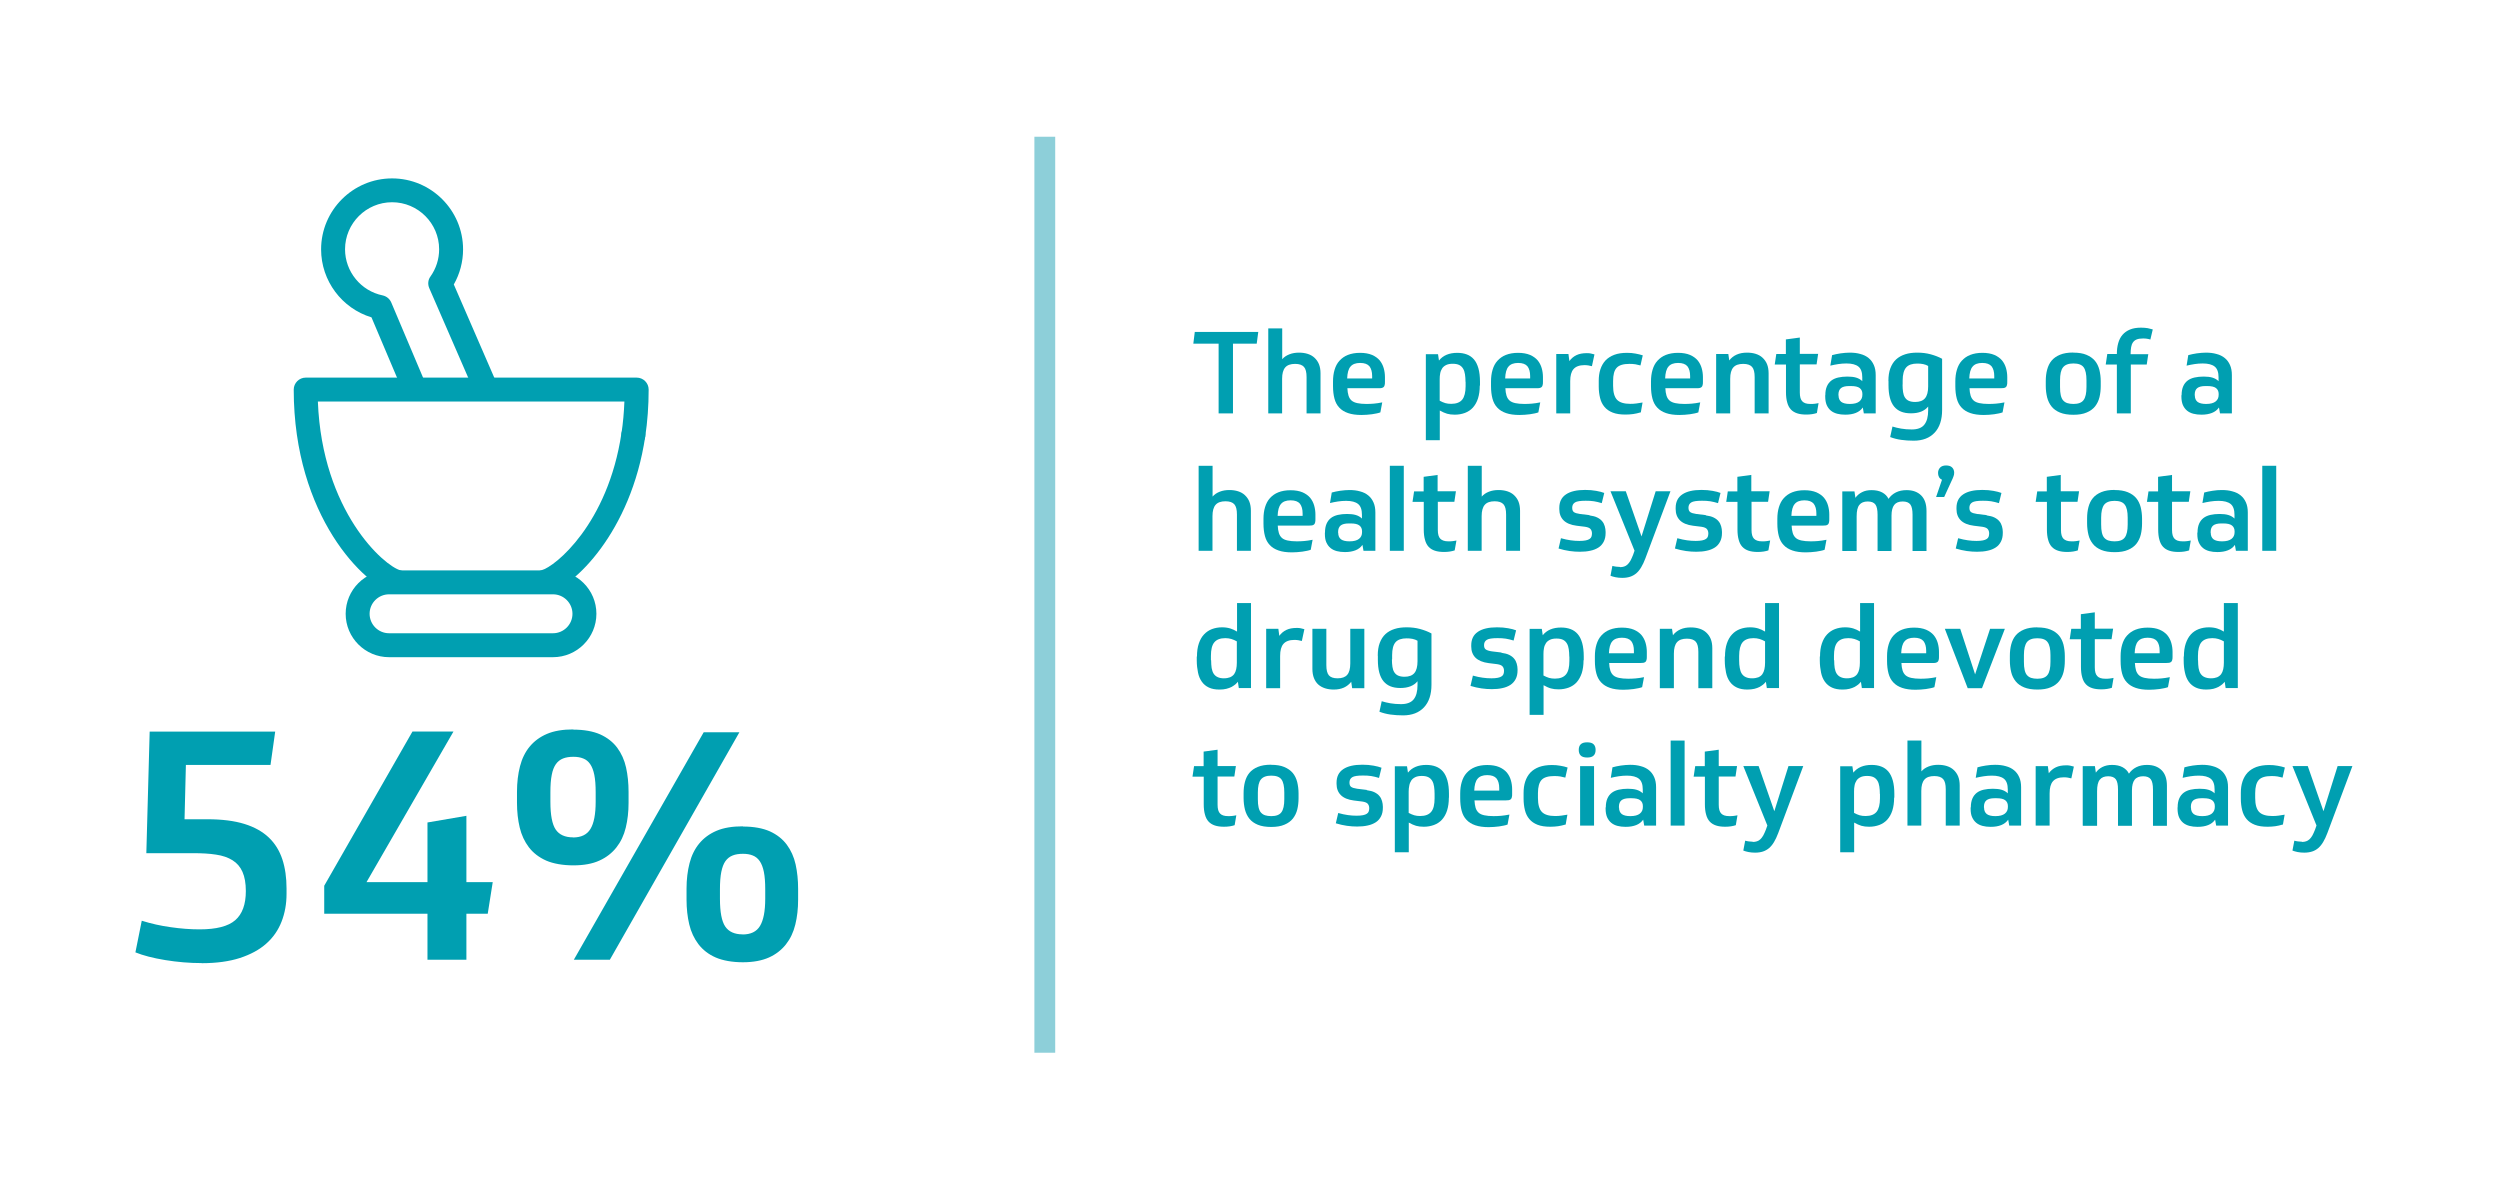 <?xml version="1.0" encoding="UTF-8"?><svg id="BACKGROUND" xmlns="http://www.w3.org/2000/svg" xmlns:xlink="http://www.w3.org/1999/xlink" viewBox="0 0 240.19 114.86"><defs><style>.cls-1,.cls-2{fill:none;}.cls-3{clip-path:url(#clippath-1);}.cls-4{fill:#009fb1;}.cls-2{stroke:#8dcfd9;stroke-linecap:round;stroke-width:2px;}.cls-5{clip-path:url(#clippath);}</style><clipPath id="clippath"><rect class="cls-1" x="11.3" y="13.14" width="217" height="88"/></clipPath><clipPath id="clippath-1"><rect class="cls-1" x="11.3" y="13.14" width="217" height="88"/></clipPath></defs><g class="cls-5"><line class="cls-2" x1="100.38" y1="13.14" x2="100.38" y2="101.14"/></g><path class="cls-4" d="M120.89,31.89l-.15,1.13h-2.28v6.7h-1.38v-6.7h-2.43l.14-1.13h6.09Z"/><path class="cls-4" d="M121.85,39.72v-8.17h1.34v2.96c.18-.21.41-.36.69-.47s.59-.16.92-.16c.31,0,.59.04.84.12.25.08.47.2.65.37s.33.37.43.62c.1.25.15.54.15.88v3.85h-1.34v-3.49c0-.46-.08-.79-.25-.98-.17-.19-.45-.29-.85-.29-.43,0-.75.11-.95.34s-.3.59-.3,1.09v3.33h-1.34Z"/><path class="cls-4" d="M129.45,37.28c.01.29.05.54.11.73.06.2.16.35.29.47.14.12.32.2.55.25.23.05.53.08.88.08.24,0,.48-.01.71-.03.24-.02.51-.06.81-.12l-.18.96c-.1.04-.22.07-.36.1s-.28.05-.45.08c-.16.02-.33.04-.5.05-.17.01-.33.02-.5.02-.51,0-.94-.06-1.29-.18-.35-.12-.63-.29-.85-.53-.22-.23-.37-.52-.46-.86s-.14-.74-.14-1.19v-.46c0-.41.05-.79.15-1.12.1-.34.25-.63.47-.87s.48-.43.81-.56c.33-.13.72-.2,1.17-.2s.84.07,1.15.2c.3.13.55.31.73.52.18.22.31.47.39.75.08.28.12.57.12.86v.44c0,.13,0,.24-.03.33-.02.08-.05.15-.1.19-.05.04-.11.07-.19.09s-.18.02-.31.02h-3.01ZM130.67,34.87c-.42,0-.73.12-.92.35-.2.23-.3.61-.32,1.14h2.4v-.23c0-.41-.09-.72-.26-.94-.18-.21-.47-.32-.89-.32Z"/><path class="cls-4" d="M142.17,37.04c0,.48-.06.89-.17,1.24-.11.35-.28.64-.49.88-.21.23-.47.4-.76.51-.3.11-.62.17-.98.17-.28,0-.53-.03-.74-.09s-.45-.17-.7-.31v2.85h-1.34v-8.26h1.17l.09.61c.39-.49.97-.74,1.76-.74.34,0,.64.05.91.15.27.1.5.26.69.48s.33.51.43.86c.1.36.15.79.15,1.29v.37ZM140.8,36.68c0-.26-.02-.5-.05-.71-.03-.21-.09-.4-.18-.55-.09-.15-.21-.27-.37-.35-.16-.08-.37-.12-.63-.12s-.47.04-.63.12c-.16.08-.29.18-.38.32-.09.14-.16.3-.19.48-.04.18-.05.38-.05.58v2.05c.19.1.37.18.54.23.17.05.36.07.57.07.49,0,.84-.14,1.06-.41.21-.27.32-.7.32-1.29v-.41Z"/><path class="cls-4" d="M144.63,37.28c.01.29.05.54.11.73.06.2.16.35.29.47.14.12.32.2.55.25.23.05.53.08.88.08.24,0,.48-.01.71-.03.24-.02.51-.06.81-.12l-.18.96c-.1.04-.22.07-.36.1s-.28.05-.45.08c-.16.02-.33.04-.5.05-.17.01-.33.02-.5.02-.51,0-.94-.06-1.29-.18-.35-.12-.63-.29-.85-.53-.22-.23-.37-.52-.46-.86s-.14-.74-.14-1.19v-.46c0-.41.05-.79.15-1.12.1-.34.25-.63.47-.87s.48-.43.81-.56c.33-.13.72-.2,1.17-.2s.84.07,1.15.2c.3.13.55.31.73.52.18.22.31.47.39.75.08.28.12.57.12.86v.44c0,.13,0,.24-.03.33-.02.08-.05.15-.1.19-.05.04-.11.07-.19.09s-.18.02-.31.02h-3.01ZM145.85,34.87c-.42,0-.73.12-.92.35-.2.23-.3.61-.32,1.14h2.4v-.23c0-.41-.09-.72-.26-.94-.18-.21-.47-.32-.89-.32Z"/><path class="cls-4" d="M152.93,35.18c-.09-.02-.19-.04-.32-.07-.12-.02-.25-.03-.38-.03-.48,0-.83.13-1.05.38s-.32.64-.32,1.16v3.1h-1.34v-5.71h1.17l.09.68c.18-.25.41-.44.68-.57.27-.13.6-.19.98-.19.15,0,.28,0,.39.03.11.02.23.05.36.09l-.24,1.12Z"/><path class="cls-4" d="M157.62,39.62c-.24.07-.48.13-.71.16s-.47.05-.73.05c-.5,0-.91-.06-1.24-.19-.33-.13-.59-.31-.79-.55s-.34-.52-.42-.85c-.08-.33-.13-.7-.13-1.1v-.56c0-.4.05-.77.16-1.1s.27-.61.49-.85c.22-.23.5-.41.84-.54s.75-.19,1.23-.19c.29,0,.56.02.81.07s.49.1.7.17l-.22.97c-.15-.04-.31-.08-.48-.11-.18-.03-.37-.04-.58-.04-.58,0-.99.12-1.22.37-.24.25-.35.67-.35,1.28v.46c0,.63.13,1.08.38,1.34.25.26.68.39,1.27.39.21,0,.41-.01.61-.04.2-.03.39-.06.57-.09l-.17.97Z"/><path class="cls-4" d="M160,37.28c.01.29.05.54.11.73.06.2.16.35.29.47.14.12.32.2.55.25.23.05.53.08.88.08.24,0,.48-.01.71-.03.24-.02.51-.06.81-.12l-.18.96c-.1.04-.22.07-.36.1s-.28.05-.45.08c-.16.02-.33.04-.5.05-.17.01-.33.02-.5.02-.51,0-.94-.06-1.29-.18-.35-.12-.63-.29-.85-.53-.22-.23-.37-.52-.46-.86s-.14-.74-.14-1.19v-.46c0-.41.05-.79.15-1.12.1-.34.25-.63.47-.87s.48-.43.81-.56c.33-.13.72-.2,1.17-.2s.84.07,1.15.2c.3.13.55.31.73.52.18.22.31.47.39.75.08.28.12.57.12.86v.44c0,.13,0,.24-.03.33-.02.08-.05.15-.1.19-.05.04-.11.07-.19.09s-.18.02-.31.02h-3.01ZM161.22,34.87c-.42,0-.73.12-.92.35-.2.23-.3.61-.32,1.14h2.4v-.23c0-.41-.09-.72-.26-.94-.18-.21-.47-.32-.89-.32Z"/><path class="cls-4" d="M164.88,39.72v-5.71h1.17l.09.62c.18-.24.42-.43.71-.56.29-.13.62-.19,1-.19.31,0,.59.04.84.12.25.08.47.2.65.37.18.17.33.37.43.62.1.25.15.54.15.88v3.85h-1.34v-3.49c0-.46-.08-.79-.25-.98-.17-.19-.45-.29-.85-.29-.43,0-.75.11-.95.34-.2.23-.3.59-.3,1.09v3.33h-1.34Z"/><path class="cls-4" d="M172.92,35.02v2.7c0,.4.08.68.24.84.16.17.41.25.77.25.17,0,.31,0,.43-.02s.24-.03.36-.06l-.16.95c-.12.04-.27.08-.46.11-.19.03-.38.04-.57.04-.34,0-.63-.04-.87-.12-.24-.08-.44-.2-.6-.37-.16-.17-.28-.4-.35-.67-.08-.27-.12-.61-.12-1v-2.65h-1.08l.15-1.01h.92v-1.4l1.34-.18v1.57h1.76l-.15,1.01h-1.61Z"/><path class="cls-4" d="M175.37,37.96c0-.33.05-.61.15-.84.1-.23.24-.41.42-.55.18-.14.41-.24.67-.3.26-.06.56-.09.88-.09s.61.03.84.1c.23.07.43.18.59.34v-.37c0-.48-.12-.83-.37-1.03-.25-.2-.63-.3-1.15-.3-.26,0-.53.02-.79.06-.26.04-.51.09-.76.15l.17-1.01c.24-.07.51-.12.81-.17.31-.04.6-.07.88-.07.38,0,.73.04,1.03.13.31.08.57.21.79.39s.38.4.5.67c.12.27.18.59.18.97v3.68h-1.14l-.1-.57c-.17.24-.39.41-.67.52-.27.11-.61.17-1.01.17-.29,0-.55-.03-.78-.09s-.44-.16-.61-.3c-.17-.14-.3-.32-.4-.54-.09-.22-.14-.49-.14-.81v-.12ZM176.64,37.99c0,.28.09.48.26.62.17.13.45.2.82.2.42,0,.72-.08.92-.24.19-.16.29-.37.29-.64v-.09c0-.24-.09-.43-.26-.56-.17-.13-.45-.19-.83-.19h-.19c-.36,0-.62.07-.78.2-.16.14-.24.34-.24.62v.08Z"/><path class="cls-4" d="M181.43,36.61c0-.48.06-.89.19-1.23.13-.34.31-.63.55-.85.24-.22.53-.38.87-.49.34-.11.73-.16,1.16-.16.46,0,.88.05,1.29.16.4.11.77.25,1.1.43v4.92c0,.94-.24,1.67-.72,2.18-.48.51-1.15.77-2.01.77-.44,0-.84-.03-1.2-.08-.36-.05-.72-.14-1.06-.27l.22-1.01c.26.08.54.15.84.2.3.05.64.08,1.01.08.56,0,.97-.15,1.21-.46.25-.31.37-.77.37-1.38v-.36c-.35.43-.9.65-1.65.65s-1.26-.22-1.62-.65c-.36-.44-.54-1.12-.54-2.05v-.39ZM182.79,36.95c0,.27.02.51.05.72.03.21.09.38.18.52.09.14.21.25.37.32s.36.11.61.11c.43,0,.75-.12.95-.36.2-.24.3-.62.3-1.13v-1.97c-.13-.08-.29-.14-.48-.18-.19-.04-.38-.05-.57-.05-.48,0-.84.12-1.06.37-.22.25-.34.67-.34,1.25v.4Z"/><path class="cls-4" d="M189.22,37.28c.01.29.05.54.11.73.06.2.16.35.29.47s.32.2.55.25c.23.05.53.08.89.08.24,0,.48-.01.71-.03.24-.02.51-.06.81-.12l-.18.96c-.1.04-.22.07-.36.1-.13.03-.28.05-.45.08-.16.02-.33.04-.49.05-.17.01-.33.02-.5.02-.51,0-.94-.06-1.29-.18s-.63-.29-.85-.53c-.22-.23-.37-.52-.46-.86s-.14-.74-.14-1.19v-.46c0-.41.05-.79.15-1.12.1-.34.25-.63.47-.87s.48-.43.81-.56c.33-.13.72-.2,1.17-.2s.85.07,1.15.2c.3.13.55.31.73.52.18.22.31.47.39.75.08.28.12.57.12.86v.44c0,.13,0,.24-.03.33-.02.08-.05.15-.1.19s-.11.07-.19.09c-.08.01-.18.02-.31.02h-3.01ZM190.44,34.87c-.42,0-.73.12-.92.35-.2.23-.3.61-.32,1.14h2.4v-.23c0-.41-.09-.72-.26-.94-.18-.21-.47-.32-.89-.32Z"/><path class="cls-4" d="M199.2,33.88c.51,0,.93.07,1.26.21s.61.33.81.57c.2.24.34.53.43.87.08.34.13.7.13,1.1v.46c0,.38-.04.74-.12,1.07-.08.33-.22.62-.42.88-.2.25-.47.45-.81.59-.34.15-.77.22-1.28.22s-.94-.07-1.28-.21c-.34-.14-.61-.33-.81-.58-.2-.25-.34-.54-.43-.88-.08-.34-.13-.7-.13-1.1v-.46c0-.4.04-.76.13-1.1.09-.34.23-.63.43-.87.2-.24.47-.43.81-.57.34-.14.76-.21,1.27-.21ZM199.21,38.81c.46,0,.79-.12.97-.37.19-.25.28-.67.28-1.26v-.64c0-.59-.09-1-.27-1.25-.18-.25-.51-.37-.98-.37s-.8.12-1,.37c-.2.25-.29.66-.29,1.25v.64c0,.32.02.58.07.79.05.21.12.38.23.5s.24.21.4.26c.16.05.36.08.58.08Z"/><path class="cls-4" d="M206.4,34.01l-.15,1.01h-1.53v4.7h-1.34v-4.7h-1.07l.15-1.01h.92c0-.38.04-.73.13-1.04.09-.32.22-.58.41-.8.19-.22.43-.39.72-.51.29-.12.64-.18,1.06-.18.24,0,.46.02.65.05.19.04.35.08.48.12l-.23.97c-.12-.04-.24-.06-.36-.08s-.23-.02-.36-.02c-.24,0-.44.03-.59.09s-.27.15-.36.28-.15.28-.18.47c-.03.19-.05.41-.05.67h1.68Z"/><path class="cls-4" d="M209.6,37.96c0-.33.05-.61.15-.84s.24-.41.42-.55c.18-.14.41-.24.67-.3.26-.06.56-.09.88-.09s.61.03.84.1c.23.07.43.18.59.34v-.37c0-.48-.12-.83-.37-1.03-.25-.2-.63-.3-1.15-.3-.26,0-.53.02-.79.06-.26.04-.51.09-.76.15l.16-1.01c.24-.07.51-.12.81-.17.31-.04.6-.07.88-.07.38,0,.72.04,1.03.13.31.08.57.21.79.39.22.18.38.4.5.67.12.27.18.59.18.97v3.68h-1.14l-.1-.57c-.17.24-.39.41-.67.52-.28.11-.61.17-1.01.17-.29,0-.55-.03-.78-.09-.24-.06-.44-.16-.61-.3-.17-.14-.3-.32-.4-.54-.09-.22-.14-.49-.14-.81v-.12ZM210.87,37.99c0,.28.09.48.26.62.17.13.45.2.82.2.42,0,.72-.08.92-.24s.29-.37.29-.64v-.09c0-.24-.09-.43-.26-.56-.17-.13-.45-.19-.83-.19h-.19c-.36,0-.62.07-.78.2s-.24.34-.24.62v.08Z"/><path class="cls-4" d="M115.16,52.92v-8.17h1.34v2.96c.18-.21.41-.36.69-.47.28-.11.59-.16.92-.16.31,0,.59.04.84.12.25.08.47.2.65.37s.33.37.43.62c.1.25.15.54.15.88v3.85h-1.34v-3.49c0-.46-.08-.79-.25-.98-.17-.19-.45-.29-.85-.29-.43,0-.75.11-.95.34-.2.23-.3.59-.3,1.09v3.33h-1.34Z"/><path class="cls-4" d="M122.76,50.48c.01.29.05.54.11.73.06.2.16.35.29.47s.32.2.55.25c.23.05.53.08.88.08.24,0,.48-.01.71-.03.23-.02.51-.06.81-.12l-.18.96c-.1.04-.22.07-.36.1-.14.03-.29.05-.45.08-.16.02-.33.04-.5.05-.17.01-.33.02-.49.02-.51,0-.95-.06-1.29-.18-.35-.12-.63-.29-.85-.53-.22-.23-.37-.52-.46-.86s-.14-.74-.14-1.19v-.46c0-.41.05-.79.15-1.12s.25-.63.47-.87.48-.43.81-.56c.33-.13.72-.2,1.17-.2s.84.07,1.15.2c.3.13.55.31.73.52.18.22.31.47.39.75s.12.57.12.86v.44c0,.13,0,.24-.03.33-.02.08-.05.15-.1.19-.05.04-.11.07-.19.09-.08.01-.18.02-.31.02h-3.01ZM123.99,48.07c-.42,0-.73.12-.92.35-.2.23-.3.61-.32,1.14h2.4v-.23c0-.41-.09-.72-.26-.94-.18-.21-.47-.32-.89-.32Z"/><path class="cls-4" d="M127.3,51.16c0-.33.05-.61.15-.84.1-.23.24-.41.42-.55.18-.14.41-.24.67-.3s.56-.09.88-.09.61.03.84.1c.23.07.43.18.59.34v-.37c0-.48-.12-.83-.37-1.03-.25-.2-.63-.3-1.15-.3-.26,0-.53.02-.79.06-.26.04-.52.09-.76.15l.17-1.01c.23-.07.51-.12.81-.17.31-.04.6-.07.88-.07.38,0,.73.04,1.03.13.31.08.57.21.79.39s.38.4.5.67c.12.27.18.59.18.97v3.68h-1.14l-.1-.57c-.17.24-.39.41-.67.52-.28.11-.61.17-1.01.17-.29,0-.55-.03-.78-.09s-.44-.16-.61-.3c-.17-.14-.3-.32-.4-.54s-.14-.49-.14-.81v-.12ZM128.57,51.19c0,.28.09.48.26.62.17.13.45.2.82.2.42,0,.72-.08.92-.24.2-.16.29-.37.29-.64v-.09c0-.24-.09-.43-.26-.56s-.45-.19-.83-.19h-.19c-.36,0-.62.07-.78.2-.16.14-.24.34-.24.62v.08Z"/><path class="cls-4" d="M134.87,52.92h-1.34v-8.17h1.34v8.17Z"/><path class="cls-4" d="M138.14,48.22v2.7c0,.4.08.68.24.84s.41.25.76.25c.17,0,.31,0,.43-.02s.24-.03.36-.06l-.17.95c-.12.04-.27.08-.46.11-.19.03-.38.04-.57.04-.34,0-.63-.04-.87-.12-.24-.08-.44-.2-.6-.37-.16-.17-.28-.4-.35-.67-.08-.27-.12-.61-.12-1v-2.65h-1.08l.15-1.01h.92v-1.4l1.34-.18v1.57h1.76l-.15,1.01h-1.61Z"/><path class="cls-4" d="M141.02,52.92v-8.17h1.34v2.96c.18-.21.41-.36.69-.47.28-.11.59-.16.92-.16.31,0,.59.04.84.12.25.08.47.2.65.37.18.17.33.37.43.62.1.25.15.54.15.88v3.85h-1.34v-3.49c0-.46-.08-.79-.25-.98-.17-.19-.45-.29-.85-.29-.43,0-.75.11-.95.34-.2.23-.3.59-.3,1.09v3.33h-1.34Z"/><path class="cls-4" d="M152.72,49.52c.29.04.54.1.74.2.2.1.36.22.47.36.12.14.2.3.25.48.05.18.08.36.08.54v.11c0,.32-.06.6-.18.83-.12.23-.28.42-.5.56-.22.14-.48.25-.78.31-.3.07-.64.1-1.01.1-.31,0-.64-.02-.99-.07-.35-.05-.7-.13-1.06-.24l.23-.99c.34.1.66.16.93.2s.56.06.84.06c.25,0,.45-.02.61-.05s.28-.08.37-.14c.09-.06.15-.13.18-.22s.05-.19.05-.3c0-.17-.04-.31-.13-.42-.08-.11-.26-.19-.53-.23l-.81-.1c-.57-.07-.99-.25-1.26-.52s-.41-.63-.41-1.08v-.11c0-.58.21-1.01.64-1.3.43-.29,1.04-.43,1.84-.43.4,0,.75.03,1.07.09.32.06.57.12.77.2l-.24.98c-.26-.08-.51-.14-.75-.18-.25-.04-.51-.05-.79-.05-.51,0-.85.05-1.03.16-.18.11-.27.28-.27.51,0,.2.05.34.16.42.11.08.3.14.58.18l.91.11Z"/><path class="cls-4" d="M155.64,54.49c.15,0,.28-.02.4-.06.12-.04.23-.1.32-.19.1-.09.19-.21.28-.36.08-.15.17-.34.26-.57l.14-.4-2.31-5.71h1.47l1.51,4.34,1.36-4.34h1.42l-2.41,6.45c-.12.33-.26.61-.4.85-.14.24-.3.43-.47.58-.18.15-.38.26-.59.33s-.47.11-.76.11c-.23,0-.44-.02-.64-.06s-.36-.09-.49-.14l.18-.95c.1.03.22.05.35.07.13.02.26.03.38.03Z"/><path class="cls-4" d="M163.9,49.52c.29.04.54.1.74.2.2.1.36.22.47.36.12.14.2.3.25.48s.08.36.08.54v.11c0,.32-.06.6-.18.83-.12.23-.28.42-.5.56-.22.14-.48.25-.78.31-.3.07-.64.1-1.01.1-.31,0-.64-.02-.99-.07-.35-.05-.7-.13-1.06-.24l.23-.99c.34.1.66.16.93.2.28.04.56.06.84.06.25,0,.45-.02.61-.05.16-.03.28-.08.37-.14.09-.06.15-.13.18-.22s.05-.19.05-.3c0-.17-.04-.31-.13-.42-.08-.11-.26-.19-.53-.23l-.81-.1c-.57-.07-.99-.25-1.26-.52s-.41-.63-.41-1.08v-.11c0-.58.21-1.01.64-1.3.43-.29,1.04-.43,1.84-.43.4,0,.75.03,1.07.09.32.06.57.12.76.2l-.24.98c-.26-.08-.51-.14-.75-.18-.25-.04-.51-.05-.79-.05-.51,0-.85.05-1.03.16-.18.11-.27.28-.27.51,0,.2.06.34.17.42s.3.14.58.18l.91.11Z"/><path class="cls-4" d="M168.28,48.22v2.7c0,.4.08.68.24.84s.41.25.76.25c.17,0,.31,0,.43-.02s.24-.03.36-.06l-.17.95c-.12.04-.27.08-.46.11-.19.03-.38.04-.57.04-.34,0-.63-.04-.87-.12-.24-.08-.44-.2-.6-.37-.16-.17-.28-.4-.35-.67-.08-.27-.12-.61-.12-1v-2.65h-1.08l.15-1.01h.92v-1.4l1.34-.18v1.57h1.76l-.15,1.01h-1.61Z"/><path class="cls-4" d="M172.13,50.48c.01.29.05.54.11.73.06.2.16.35.29.47s.32.2.55.25c.23.05.53.08.88.08.24,0,.48-.01.71-.03.23-.02.51-.06.81-.12l-.18.96c-.1.04-.22.07-.36.1-.14.03-.29.05-.45.08-.16.02-.33.04-.5.05-.17.01-.33.02-.49.02-.51,0-.95-.06-1.29-.18-.35-.12-.63-.29-.85-.53-.22-.23-.37-.52-.46-.86s-.14-.74-.14-1.19v-.46c0-.41.05-.79.15-1.12s.25-.63.47-.87.48-.43.81-.56c.33-.13.72-.2,1.17-.2s.84.07,1.15.2c.3.13.55.31.73.52.18.22.31.47.39.75s.12.57.12.86v.44c0,.13,0,.24-.03.33-.02.08-.05.15-.1.19-.05.04-.11.07-.19.09-.08.01-.18.02-.31.02h-3.01ZM173.35,48.07c-.42,0-.73.12-.92.35-.2.23-.3.61-.32,1.14h2.4v-.23c0-.41-.09-.72-.26-.94-.18-.21-.47-.32-.89-.32Z"/><path class="cls-4" d="M177,52.92v-5.71h1.17l.09.62c.16-.23.37-.41.63-.54.26-.14.57-.2.92-.2.4,0,.74.07,1.02.22s.48.35.61.62c.18-.26.41-.47.71-.62.3-.15.64-.22,1.03-.22.59,0,1.06.17,1.4.51.34.34.51.83.51,1.49v3.85h-1.34v-3.49c0-.46-.07-.79-.21-.98-.14-.19-.39-.29-.73-.29-.38,0-.65.11-.82.33-.17.22-.26.56-.26,1.02v3.41h-1.34v-3.49c0-.46-.07-.79-.21-.98s-.39-.29-.73-.29c-.37,0-.64.11-.81.33-.18.22-.26.59-.26,1.1v3.33h-1.34Z"/><path class="cls-4" d="M186.01,47.76l.57-1.67c-.13-.06-.23-.14-.29-.26-.06-.11-.09-.24-.09-.39,0-.21.07-.38.2-.52.13-.13.32-.2.57-.2s.45.06.58.19c.13.13.2.3.2.51,0,.12-.02.25-.07.36-.04.12-.1.26-.18.42l-.71,1.55h-.79Z"/><path class="cls-4" d="M190.88,49.52c.29.04.54.1.74.2.2.1.36.22.47.36.12.14.2.3.25.48.05.18.08.36.08.54v.11c0,.32-.06.6-.18.83-.12.23-.28.42-.5.56-.22.14-.48.25-.78.31-.3.07-.64.1-1.01.1-.31,0-.64-.02-.99-.07-.35-.05-.7-.13-1.06-.24l.23-.99c.34.1.66.16.93.2s.56.06.84.06c.25,0,.45-.02.61-.05s.28-.08.37-.14c.09-.06.15-.13.18-.22s.05-.19.05-.3c0-.17-.04-.31-.13-.42-.08-.11-.26-.19-.53-.23l-.81-.1c-.57-.07-.99-.25-1.26-.52s-.41-.63-.41-1.08v-.11c0-.58.21-1.01.64-1.3.43-.29,1.04-.43,1.84-.43.4,0,.75.03,1.07.09.32.06.57.12.77.2l-.24.98c-.26-.08-.51-.14-.75-.18-.25-.04-.51-.05-.79-.05-.51,0-.85.05-1.03.16-.18.11-.27.28-.27.51,0,.2.05.34.16.42.11.08.3.14.58.18l.91.11Z"/><path class="cls-4" d="M198.01,48.22v2.7c0,.4.08.68.24.84s.41.25.76.25c.17,0,.31,0,.43-.02s.24-.03.36-.06l-.17.95c-.12.04-.27.08-.46.11-.19.03-.38.04-.57.04-.34,0-.63-.04-.87-.12-.24-.08-.44-.2-.6-.37-.16-.17-.28-.4-.35-.67-.08-.27-.12-.61-.12-1v-2.65h-1.08l.15-1.01h.92v-1.4l1.34-.18v1.57h1.76l-.15,1.01h-1.61Z"/><path class="cls-4" d="M203.16,47.08c.51,0,.93.07,1.27.21.34.14.61.33.81.57.2.24.34.53.43.87.08.34.13.7.13,1.1v.46c0,.38-.04.74-.12,1.07-.08.33-.22.62-.42.88-.2.25-.47.45-.81.59-.34.15-.77.22-1.28.22s-.94-.07-1.28-.21c-.34-.14-.61-.33-.81-.58-.2-.25-.35-.54-.43-.88-.08-.34-.13-.7-.13-1.1v-.46c0-.4.04-.76.13-1.1.09-.34.23-.63.43-.87.2-.24.47-.43.81-.57s.76-.21,1.26-.21ZM203.17,52.01c.46,0,.79-.12.97-.37.19-.25.28-.67.28-1.26v-.64c0-.59-.09-1-.28-1.25-.18-.25-.51-.37-.98-.37s-.8.12-1,.37c-.19.25-.29.66-.29,1.25v.64c0,.32.02.58.07.79.05.21.12.38.23.5.11.12.24.21.4.26.16.05.36.08.58.08Z"/><path class="cls-4" d="M208.68,48.22v2.7c0,.4.08.68.24.84.16.17.41.25.77.25.17,0,.31,0,.43-.02s.24-.03.36-.06l-.16.95c-.12.04-.27.08-.46.11-.19.03-.38.04-.57.04-.34,0-.63-.04-.87-.12-.24-.08-.44-.2-.6-.37-.16-.17-.28-.4-.35-.67-.08-.27-.12-.61-.12-1v-2.65h-1.08l.15-1.01h.92v-1.4l1.34-.18v1.57h1.76l-.15,1.01h-1.61Z"/><path class="cls-4" d="M211.13,51.16c0-.33.05-.61.15-.84s.24-.41.42-.55c.18-.14.41-.24.67-.3s.56-.09.88-.09.61.03.84.1c.23.07.43.18.59.34v-.37c0-.48-.12-.83-.37-1.03-.25-.2-.63-.3-1.15-.3-.26,0-.53.02-.79.06-.26.04-.52.09-.77.15l.17-1.01c.23-.07.51-.12.81-.17s.6-.07.88-.07c.38,0,.73.04,1.03.13.31.08.57.21.79.39.22.18.38.4.5.67.12.27.18.59.18.97v3.68h-1.14l-.1-.57c-.17.24-.39.41-.67.52-.27.11-.61.17-1.01.17-.29,0-.55-.03-.78-.09-.23-.06-.44-.16-.61-.3-.17-.14-.3-.32-.4-.54s-.14-.49-.14-.81v-.12ZM212.4,51.19c0,.28.09.48.26.62.17.13.45.2.82.2.42,0,.72-.08.92-.24s.29-.37.29-.64v-.09c0-.24-.09-.43-.26-.56s-.45-.19-.83-.19h-.19c-.36,0-.62.07-.78.2s-.24.34-.24.62v.08Z"/><path class="cls-4" d="M218.69,52.92h-1.34v-8.17h1.34v8.17Z"/><path class="cls-4" d="M115,63.08c0-.49.06-.91.18-1.26.12-.35.28-.64.5-.87s.47-.4.76-.51c.3-.11.62-.17.97-.17.3,0,.56.04.79.11.22.07.44.17.65.3v-2.74h1.34v8.17h-1.17l-.09-.61c-.07.09-.15.17-.25.26-.1.08-.22.16-.36.24-.14.07-.3.13-.5.18s-.41.07-.66.07c-.4,0-.73-.06-1.01-.19s-.5-.31-.68-.56-.3-.54-.37-.88-.12-.73-.12-1.17v-.37ZM116.36,63.43c0,.29.02.54.05.75.04.22.1.4.19.54s.22.26.38.33c.16.08.36.12.6.12s.44-.04.6-.1c.16-.07.29-.17.39-.3.09-.13.16-.29.2-.48.04-.19.06-.39.06-.62v-2.05c-.18-.1-.36-.18-.53-.23-.17-.05-.37-.08-.58-.08-.49,0-.84.14-1.06.41s-.32.7-.32,1.3v.41Z"/><path class="cls-4" d="M125.06,61.58c-.09-.02-.2-.04-.32-.07-.12-.02-.25-.03-.38-.03-.48,0-.83.13-1.05.38-.22.25-.32.64-.32,1.16v3.1h-1.34v-5.71h1.17l.09.68c.18-.25.41-.44.68-.57.27-.13.6-.19.98-.19.15,0,.28,0,.39.03.11.02.23.05.36.09l-.24,1.12Z"/><path class="cls-4" d="M131.08,60.41v5.71h-1.17l-.09-.62c-.18.24-.42.43-.7.56-.29.13-.61.19-.98.19-.3,0-.58-.04-.83-.12-.25-.08-.47-.2-.65-.36-.18-.16-.32-.37-.42-.62s-.15-.55-.15-.89v-3.85h1.34v3.49c0,.46.08.79.24.98.16.19.44.29.84.29.42,0,.73-.11.92-.33.2-.22.3-.59.3-1.1v-3.33h1.34Z"/><path class="cls-4" d="M132.37,63c0-.48.06-.89.19-1.23.13-.34.31-.63.55-.85.24-.22.53-.38.87-.49.34-.11.73-.16,1.16-.16.45,0,.88.05,1.29.16.4.11.77.25,1.1.43v4.92c0,.94-.24,1.67-.72,2.18-.48.51-1.15.77-2.01.77-.44,0-.84-.03-1.21-.08-.36-.05-.72-.14-1.06-.27l.22-1.01c.26.08.54.15.84.2.3.05.64.08,1.01.08.56,0,.97-.15,1.22-.46.25-.31.37-.77.37-1.38v-.36c-.35.43-.9.65-1.65.65s-1.26-.22-1.62-.65c-.36-.44-.54-1.12-.54-2.05v-.39ZM133.73,63.35c0,.27.02.51.05.72.03.21.09.38.18.52.09.14.21.25.37.32s.36.11.61.11c.43,0,.75-.12.95-.36s.3-.62.3-1.13v-1.97c-.13-.08-.29-.14-.48-.18-.19-.04-.38-.05-.57-.05-.48,0-.84.12-1.06.37-.22.25-.33.67-.33,1.25v.4Z"/><path class="cls-4" d="M144.26,62.72c.29.04.54.1.74.2.2.1.36.22.47.36.12.14.2.3.25.48s.08.36.08.54v.11c0,.32-.06.6-.18.83-.12.23-.29.42-.5.56-.22.14-.48.25-.78.31-.3.07-.64.1-1.01.1-.31,0-.64-.02-.99-.07-.35-.05-.7-.13-1.06-.24l.23-.99c.34.1.66.16.94.2.28.04.56.06.84.06.25,0,.45-.02.61-.05.16-.03.28-.08.37-.14.09-.06.15-.13.18-.22s.05-.19.05-.3c0-.17-.04-.31-.13-.42-.08-.11-.26-.19-.53-.23l-.81-.1c-.57-.07-.99-.25-1.27-.52-.27-.27-.41-.63-.41-1.08v-.11c0-.58.21-1.01.64-1.3.43-.29,1.04-.43,1.84-.43.4,0,.75.03,1.07.09.32.06.57.12.76.2l-.24.98c-.26-.08-.51-.14-.75-.18-.25-.04-.51-.05-.79-.05-.51,0-.85.05-1.03.16-.18.11-.27.28-.27.51,0,.2.05.34.17.42s.3.14.58.18l.91.11Z"/><path class="cls-4" d="M152.14,63.43c0,.48-.06.89-.17,1.24-.12.35-.28.64-.49.88-.21.23-.47.4-.76.51-.3.11-.62.17-.98.17-.28,0-.53-.03-.74-.09-.22-.06-.45-.17-.7-.31v2.85h-1.34v-8.26h1.17l.09.61c.39-.49.97-.74,1.76-.74.34,0,.64.05.91.15s.5.26.69.48c.19.22.33.51.43.86.1.36.15.79.15,1.29v.37ZM150.77,63.08c0-.26-.02-.5-.05-.71s-.09-.4-.18-.55c-.09-.15-.21-.27-.37-.35-.16-.08-.37-.12-.63-.12s-.47.04-.63.12c-.16.08-.29.18-.38.32-.09.14-.16.3-.19.48-.04.18-.05.38-.05.58v2.05c.19.1.37.18.54.23.17.05.36.07.57.07.49,0,.84-.14,1.06-.41s.32-.7.32-1.29v-.41Z"/><path class="cls-4" d="M154.6,63.68c.01.29.05.54.11.73.06.2.16.35.29.47s.32.2.55.25c.23.05.53.08.88.08.24,0,.48-.01.71-.03.23-.02.51-.06.81-.12l-.18.96c-.1.04-.22.07-.36.1-.14.03-.29.05-.45.08-.16.02-.33.04-.5.05-.17.01-.33.02-.49.02-.51,0-.95-.06-1.29-.18-.35-.12-.63-.29-.85-.53-.22-.23-.37-.52-.46-.86s-.14-.74-.14-1.19v-.46c0-.41.05-.79.15-1.12s.25-.63.47-.87.48-.43.81-.56c.33-.13.72-.2,1.17-.2s.84.07,1.15.2c.3.13.55.31.73.52.18.22.31.47.39.75s.12.57.12.86v.44c0,.13,0,.24-.03.33-.02.08-.05.15-.1.19-.05.04-.11.07-.19.09-.08.01-.18.02-.31.02h-3.01ZM155.82,61.27c-.42,0-.73.12-.92.35-.2.23-.3.61-.32,1.14h2.4v-.23c0-.41-.09-.72-.26-.94-.18-.21-.47-.32-.89-.32Z"/><path class="cls-4" d="M159.47,66.12v-5.71h1.17l.09.62c.18-.24.42-.43.71-.56.29-.13.62-.19,1-.19.31,0,.59.04.84.12.25.08.47.2.65.37.18.17.33.37.43.62.1.25.15.54.15.88v3.85h-1.34v-3.49c0-.46-.08-.79-.25-.98-.17-.19-.45-.29-.85-.29-.43,0-.75.11-.95.34-.2.23-.3.59-.3,1.09v3.33h-1.34Z"/><path class="cls-4" d="M165.73,63.08c0-.49.06-.91.18-1.26.12-.35.28-.64.5-.87.21-.23.47-.4.76-.51.3-.11.62-.17.97-.17.3,0,.56.04.79.11.22.07.44.17.65.3v-2.74h1.34v8.17h-1.17l-.09-.61c-.07.09-.15.17-.25.26-.1.08-.22.16-.36.24-.14.07-.3.13-.5.18-.19.04-.41.07-.66.07-.4,0-.73-.06-1.01-.19-.28-.13-.5-.31-.68-.56s-.3-.54-.37-.88-.12-.73-.12-1.17v-.37ZM167.09,63.43c0,.29.02.54.06.75.04.22.1.4.19.54s.22.26.38.33c.16.08.36.12.61.12s.44-.04.61-.1c.16-.07.29-.17.38-.3s.16-.29.2-.48c.04-.19.06-.39.06-.62v-2.05c-.18-.1-.36-.18-.53-.23-.17-.05-.37-.08-.58-.08-.49,0-.84.14-1.06.41-.21.27-.32.7-.32,1.3v.41Z"/><path class="cls-4" d="M174.86,63.08c0-.49.06-.91.18-1.26.12-.35.28-.64.5-.87s.47-.4.76-.51c.3-.11.62-.17.97-.17.3,0,.56.04.79.11.22.07.44.17.65.3v-2.74h1.34v8.17h-1.17l-.09-.61c-.07.09-.15.17-.25.26-.1.08-.22.16-.36.24-.14.07-.3.13-.5.18s-.41.07-.66.07c-.4,0-.73-.06-1.01-.19s-.5-.31-.68-.56-.3-.54-.37-.88-.12-.73-.12-1.17v-.37ZM176.22,63.43c0,.29.02.54.05.75.04.22.1.4.19.54s.22.26.38.33c.16.08.36.12.6.12s.44-.04.6-.1c.16-.07.29-.17.39-.3.09-.13.16-.29.2-.48.04-.19.06-.39.06-.62v-2.05c-.18-.1-.36-.18-.53-.23-.17-.05-.37-.08-.58-.08-.49,0-.84.14-1.06.41s-.32.7-.32,1.3v.41Z"/><path class="cls-4" d="M182.68,63.68c.01.29.05.54.11.73.06.2.16.35.29.47.14.12.32.2.55.25.23.05.53.08.88.08.24,0,.48-.01.71-.03.24-.02.51-.06.81-.12l-.18.96c-.1.04-.22.07-.36.1s-.28.05-.45.08c-.16.02-.33.04-.5.05-.17.01-.33.02-.5.02-.51,0-.94-.06-1.29-.18-.35-.12-.63-.29-.85-.53-.22-.23-.37-.52-.46-.86s-.14-.74-.14-1.19v-.46c0-.41.05-.79.15-1.12.1-.34.25-.63.47-.87s.48-.43.81-.56c.33-.13.72-.2,1.17-.2s.84.07,1.15.2c.3.13.55.31.73.52.18.22.31.47.39.75.08.28.12.57.12.86v.44c0,.13,0,.24-.03.33-.02.08-.05.15-.1.19-.05.04-.11.07-.19.09s-.18.02-.31.02h-3.01ZM183.9,61.27c-.42,0-.73.12-.92.35-.2.23-.3.61-.32,1.14h2.4v-.23c0-.41-.09-.72-.26-.94-.18-.21-.47-.32-.89-.32Z"/><path class="cls-4" d="M186.86,60.41h1.47l1.43,4.38,1.44-4.38h1.42l-2.2,5.71h-1.37l-2.2-5.71Z"/><path class="cls-4" d="M195.74,60.28c.51,0,.93.07,1.27.21.34.14.61.33.81.57.2.24.34.53.43.87.08.34.13.7.13,1.1v.46c0,.38-.04.74-.12,1.07-.08.33-.22.62-.42.88-.2.25-.47.45-.81.59-.34.15-.77.22-1.28.22s-.94-.07-1.28-.21c-.34-.14-.61-.33-.81-.58-.2-.25-.35-.54-.43-.88-.08-.34-.13-.7-.13-1.1v-.46c0-.4.04-.76.13-1.1.09-.34.23-.63.43-.87.2-.24.47-.43.81-.57s.76-.21,1.26-.21ZM195.75,65.21c.46,0,.79-.12.97-.37.19-.25.28-.67.28-1.26v-.64c0-.59-.09-1-.28-1.25-.18-.25-.51-.37-.98-.37s-.8.12-1,.37c-.19.25-.29.66-.29,1.25v.64c0,.32.02.58.07.79.05.21.12.38.23.5.11.12.24.21.4.26.16.05.36.08.58.08Z"/><path class="cls-4" d="M201.26,61.42v2.7c0,.4.08.68.24.84.16.17.41.25.77.25.17,0,.31,0,.43-.02s.24-.03.36-.06l-.16.95c-.12.04-.27.08-.46.11-.19.03-.38.04-.57.04-.34,0-.63-.04-.87-.12-.24-.08-.44-.2-.6-.37-.16-.17-.28-.4-.35-.67-.08-.27-.12-.61-.12-1v-2.65h-1.08l.15-1.01h.92v-1.4l1.34-.18v1.57h1.76l-.15,1.01h-1.61Z"/><path class="cls-4" d="M205.11,63.68c.02.29.05.54.11.73.06.2.16.35.29.47.13.12.32.2.55.25.23.05.53.08.89.08.24,0,.48-.01.71-.03.23-.02.51-.06.81-.12l-.18.96c-.1.04-.22.07-.36.1s-.28.05-.45.08c-.16.02-.33.04-.5.05-.17.01-.33.02-.5.02-.51,0-.94-.06-1.29-.18-.35-.12-.63-.29-.85-.53-.22-.23-.37-.52-.46-.86s-.14-.74-.14-1.19v-.46c0-.41.05-.79.15-1.12.1-.34.25-.63.47-.87s.48-.43.81-.56c.33-.13.72-.2,1.17-.2s.85.07,1.15.2c.3.13.55.31.73.52.18.22.31.47.39.75.08.28.12.57.12.86v.44c0,.13,0,.24-.03.33-.02.08-.05.15-.1.19-.05.04-.11.07-.19.09-.08.01-.18.02-.31.02h-3.01ZM206.33,61.27c-.42,0-.73.12-.92.35-.2.23-.3.61-.32,1.14h2.4v-.23c0-.41-.09-.72-.26-.94-.18-.21-.47-.32-.89-.32Z"/><path class="cls-4" d="M209.82,63.08c0-.49.06-.91.18-1.26.12-.35.28-.64.49-.87s.47-.4.76-.51c.3-.11.62-.17.97-.17.3,0,.56.04.79.11.22.07.44.17.65.3v-2.74h1.34v8.17h-1.17l-.09-.61c-.07.09-.15.17-.25.26-.1.08-.22.16-.36.24-.14.07-.3.13-.49.18-.19.04-.41.07-.66.07-.4,0-.73-.06-1.01-.19-.28-.13-.5-.31-.68-.56-.17-.24-.3-.54-.37-.88-.08-.34-.12-.73-.12-1.17v-.37ZM211.18,63.43c0,.29.02.54.05.75.04.22.1.4.19.54s.22.26.38.33.36.12.61.12.44-.04.6-.1c.16-.07.29-.17.39-.3.09-.13.16-.29.2-.48.04-.19.06-.39.06-.62v-2.05c-.18-.1-.36-.18-.53-.23-.17-.05-.37-.08-.58-.08-.49,0-.84.14-1.06.41-.21.27-.32.7-.32,1.3v.41Z"/><path class="cls-4" d="M116.98,74.62v2.7c0,.4.08.68.24.84.16.17.41.25.77.25.17,0,.31,0,.43-.02s.24-.03.36-.06l-.16.95c-.12.04-.27.08-.46.11-.19.03-.38.04-.57.04-.34,0-.63-.04-.87-.12-.24-.08-.44-.2-.6-.37-.16-.17-.28-.4-.35-.67-.08-.27-.12-.61-.12-1v-2.65h-1.08l.15-1.01h.92v-1.4l1.34-.18v1.57h1.76l-.15,1.01h-1.61Z"/><path class="cls-4" d="M122.13,73.48c.51,0,.93.07,1.26.21s.61.33.81.57c.2.24.34.53.43.87.08.34.13.7.13,1.1v.46c0,.38-.04.74-.12,1.07-.08.33-.22.62-.42.88-.2.25-.47.45-.81.59-.34.15-.77.22-1.28.22s-.94-.07-1.28-.21c-.34-.14-.61-.33-.81-.58-.2-.25-.34-.54-.43-.88-.08-.34-.13-.7-.13-1.1v-.46c0-.4.04-.76.13-1.1.09-.34.23-.63.43-.87.2-.24.47-.43.81-.57.34-.14.76-.21,1.27-.21ZM122.14,78.41c.46,0,.79-.12.97-.37.19-.25.28-.67.28-1.26v-.64c0-.59-.09-1-.27-1.25-.18-.25-.51-.37-.98-.37s-.8.12-1,.37c-.2.25-.29.66-.29,1.25v.64c0,.32.02.58.07.79.05.21.12.38.23.5s.24.21.4.26c.16.05.36.08.58.08Z"/><path class="cls-4" d="M131.32,75.92c.29.04.54.1.74.2.2.1.36.22.47.36.12.14.2.3.25.48.05.18.08.36.08.54v.11c0,.32-.06.6-.18.83-.12.23-.28.42-.5.56-.22.14-.48.25-.78.31-.3.07-.64.1-1.01.1-.31,0-.64-.02-.99-.07-.35-.05-.7-.13-1.06-.24l.23-.99c.34.1.66.16.93.2s.56.06.84.06c.25,0,.45-.02.61-.05s.28-.08.37-.14c.09-.06.15-.13.18-.22s.05-.19.05-.3c0-.17-.04-.31-.13-.42-.08-.11-.26-.19-.53-.23l-.81-.1c-.57-.07-.99-.25-1.26-.52s-.41-.63-.41-1.08v-.11c0-.58.21-1.01.64-1.3.43-.29,1.04-.43,1.84-.43.4,0,.75.03,1.07.09.32.06.57.12.77.2l-.24.98c-.26-.08-.51-.14-.75-.18-.25-.04-.51-.05-.79-.05-.51,0-.85.05-1.03.16-.18.11-.27.28-.27.51,0,.2.05.34.16.42.11.08.3.14.58.18l.91.11Z"/><path class="cls-4" d="M139.2,76.63c0,.48-.06.89-.17,1.24-.11.35-.28.64-.49.88-.21.23-.47.4-.77.51-.3.11-.62.17-.98.17-.28,0-.53-.03-.74-.09s-.45-.17-.7-.31v2.85h-1.34v-8.26h1.17l.09.61c.39-.49.98-.74,1.76-.74.34,0,.64.05.91.15s.5.26.69.48.33.51.43.86c.1.36.15.79.15,1.29v.37ZM137.83,76.28c0-.26-.02-.5-.05-.71s-.09-.4-.18-.55c-.09-.15-.21-.27-.37-.35-.16-.08-.37-.12-.63-.12s-.47.04-.63.12-.29.18-.38.32-.16.3-.19.48c-.04.18-.06.38-.06.58v2.05c.19.1.37.18.54.23.17.05.36.07.57.07.49,0,.84-.14,1.06-.41s.32-.7.32-1.29v-.41Z"/><path class="cls-4" d="M141.66,76.88c.02.29.05.54.11.73.06.2.16.35.29.47.13.12.32.2.55.25.23.05.53.08.89.08.24,0,.48-.01.71-.03.23-.02.51-.06.81-.12l-.18.96c-.1.04-.22.07-.36.1s-.28.05-.45.08c-.16.02-.33.04-.5.05-.17.01-.33.02-.5.02-.51,0-.94-.06-1.29-.18-.35-.12-.63-.29-.85-.53-.22-.23-.37-.52-.46-.86s-.14-.74-.14-1.19v-.46c0-.41.05-.79.15-1.12.1-.34.25-.63.47-.87s.48-.43.81-.56c.33-.13.72-.2,1.17-.2s.85.07,1.15.2c.3.13.55.31.73.52.18.22.31.47.39.75.08.28.12.57.12.86v.44c0,.13,0,.24-.03.33-.02.08-.05.15-.1.19-.05.04-.11.07-.19.09-.08.01-.18.02-.31.02h-3.01ZM142.88,74.47c-.42,0-.73.12-.92.35-.2.23-.3.61-.32,1.14h2.4v-.23c0-.41-.09-.72-.26-.94-.18-.21-.47-.32-.89-.32Z"/><path class="cls-4" d="M150.4,79.22c-.24.07-.48.13-.71.16-.23.03-.48.05-.73.05-.5,0-.91-.06-1.24-.19-.33-.13-.59-.31-.79-.55-.2-.24-.34-.52-.42-.85-.08-.33-.13-.7-.13-1.1v-.56c0-.4.05-.77.16-1.1.11-.33.27-.61.49-.85.22-.23.5-.41.84-.54.34-.12.75-.19,1.23-.19.29,0,.55.02.81.07.25.04.49.1.7.17l-.22.97c-.15-.04-.31-.08-.48-.11-.18-.03-.37-.04-.58-.04-.58,0-.99.12-1.22.37-.23.25-.35.67-.35,1.28v.46c0,.63.13,1.08.38,1.34.25.26.68.39,1.27.39.21,0,.41-.01.61-.04.2-.03.39-.06.57-.09l-.17.97Z"/><path class="cls-4" d="M152.49,71.32c.29,0,.49.06.62.19s.19.31.19.54-.06.42-.19.54c-.13.13-.34.19-.62.19s-.49-.06-.62-.19c-.13-.13-.19-.31-.19-.54s.06-.42.19-.54c.13-.13.33-.19.62-.19ZM151.81,73.61h1.34v5.71h-1.34v-5.71Z"/><path class="cls-4" d="M154.28,77.56c0-.33.05-.61.15-.84s.24-.41.42-.55c.18-.14.41-.24.67-.3.26-.06.56-.09.88-.09s.61.03.84.1c.23.07.43.18.59.34v-.37c0-.48-.12-.83-.37-1.03-.25-.2-.63-.3-1.15-.3-.26,0-.53.02-.79.06-.26.04-.51.09-.76.15l.16-1.01c.24-.07.51-.12.81-.17.31-.04.6-.07.88-.07.38,0,.72.04,1.03.13.31.08.57.21.79.39.22.18.38.4.5.67.12.27.18.59.18.97v3.68h-1.14l-.1-.57c-.17.24-.39.41-.67.52-.28.11-.61.17-1.01.17-.29,0-.55-.03-.78-.09-.24-.06-.44-.16-.61-.3-.17-.14-.3-.32-.4-.54-.09-.22-.14-.49-.14-.81v-.12ZM155.55,77.59c0,.28.09.48.26.62.17.13.45.2.82.2.42,0,.72-.08.92-.24s.29-.37.29-.64v-.09c0-.24-.09-.43-.26-.56-.17-.13-.45-.19-.83-.19h-.19c-.36,0-.62.07-.78.2s-.24.34-.24.62v.08Z"/><path class="cls-4" d="M161.85,79.32h-1.34v-8.17h1.34v8.17Z"/><path class="cls-4" d="M165.13,74.62v2.7c0,.4.08.68.24.84.16.17.41.25.77.25.17,0,.31,0,.43-.02s.24-.03.36-.06l-.16.95c-.12.04-.27.08-.46.11-.19.03-.38.04-.57.04-.34,0-.63-.04-.87-.12-.24-.08-.44-.2-.6-.37-.16-.17-.28-.4-.35-.67-.08-.27-.12-.61-.12-1v-2.65h-1.08l.15-1.01h.92v-1.4l1.34-.18v1.57h1.76l-.15,1.01h-1.61Z"/><path class="cls-4" d="M168.4,80.89c.15,0,.28-.02.4-.06.12-.04.23-.1.32-.19.1-.09.19-.21.28-.36.08-.15.17-.34.26-.57l.14-.4-2.31-5.71h1.47l1.51,4.34,1.36-4.34h1.42l-2.41,6.45c-.12.33-.26.61-.4.85-.14.24-.3.43-.47.58-.18.15-.38.26-.59.33s-.47.11-.76.11c-.23,0-.44-.02-.64-.06s-.36-.09-.49-.14l.18-.95c.1.03.22.05.35.07.13.02.26.03.38.03Z"/><path class="cls-4" d="M181.98,76.63c0,.48-.06.89-.17,1.24-.11.35-.28.64-.49.88-.21.23-.47.4-.76.51-.3.11-.62.17-.98.17-.28,0-.53-.03-.74-.09s-.45-.17-.7-.31v2.85h-1.34v-8.26h1.17l.09.61c.39-.49.97-.74,1.76-.74.34,0,.64.05.91.15.27.1.5.26.69.48s.33.51.43.86c.1.36.15.79.15,1.29v.37ZM180.61,76.28c0-.26-.02-.5-.05-.71-.03-.21-.09-.4-.18-.55-.09-.15-.21-.27-.37-.35-.16-.08-.37-.12-.63-.12s-.47.04-.63.12c-.16.08-.29.18-.38.32-.09.14-.16.3-.19.48-.04.18-.05.38-.05.58v2.05c.19.1.37.18.54.23.17.05.36.07.57.07.49,0,.84-.14,1.06-.41.21-.27.32-.7.32-1.29v-.41Z"/><path class="cls-4" d="M183.26,79.32v-8.17h1.34v2.96c.18-.21.41-.36.69-.47s.59-.16.92-.16c.31,0,.59.04.84.12.25.08.47.2.65.37s.33.37.43.62c.1.25.15.54.15.88v3.85h-1.34v-3.49c0-.46-.08-.79-.25-.98-.17-.19-.45-.29-.85-.29-.43,0-.75.11-.95.34s-.3.59-.3,1.09v3.33h-1.34Z"/><path class="cls-4" d="M189.35,77.56c0-.33.05-.61.15-.84s.24-.41.42-.55c.18-.14.41-.24.67-.3s.56-.09.88-.09.61.03.84.1c.23.07.43.18.59.34v-.37c0-.48-.12-.83-.37-1.03-.25-.2-.63-.3-1.15-.3-.26,0-.53.02-.79.06-.26.04-.52.09-.77.15l.17-1.01c.23-.07.51-.12.81-.17s.6-.07.88-.07c.38,0,.73.04,1.03.13.31.08.57.21.79.39.22.18.38.4.5.67.12.27.18.59.18.97v3.68h-1.14l-.1-.57c-.17.24-.39.41-.67.52-.27.11-.61.17-1.01.17-.29,0-.55-.03-.78-.09-.23-.06-.44-.16-.61-.3-.17-.14-.3-.32-.4-.54s-.14-.49-.14-.81v-.12ZM190.62,77.59c0,.28.09.48.26.62.17.13.45.2.82.2.42,0,.72-.08.92-.24s.29-.37.29-.64v-.09c0-.24-.09-.43-.26-.56s-.45-.19-.83-.19h-.19c-.36,0-.62.07-.78.2s-.24.34-.24.62v.08Z"/><path class="cls-4" d="M198.99,74.78c-.09-.02-.2-.04-.32-.07-.12-.02-.25-.03-.38-.03-.48,0-.83.13-1.05.38-.22.25-.32.64-.32,1.16v3.1h-1.34v-5.71h1.17l.09.68c.18-.25.41-.44.68-.57.27-.13.6-.19.98-.19.15,0,.28,0,.39.03.11.02.23.05.36.09l-.24,1.12Z"/><path class="cls-4" d="M200.1,79.32v-5.71h1.17l.09.62c.16-.23.37-.41.63-.54s.57-.2.92-.2c.4,0,.74.07,1.02.22.27.15.48.35.61.62.18-.26.41-.47.71-.62.3-.15.64-.22,1.03-.22.59,0,1.06.17,1.4.51s.51.83.51,1.49v3.85h-1.34v-3.49c0-.46-.07-.79-.21-.98s-.39-.29-.73-.29c-.37,0-.65.11-.82.33-.17.22-.26.56-.26,1.02v3.41h-1.34v-3.49c0-.46-.07-.79-.21-.98-.14-.19-.39-.29-.73-.29-.37,0-.64.11-.81.33-.18.22-.26.59-.26,1.1v3.33h-1.34Z"/><path class="cls-4" d="M209.22,77.56c0-.33.05-.61.15-.84.1-.23.24-.41.42-.55.18-.14.41-.24.67-.3.26-.06.56-.09.88-.09s.61.03.84.1c.23.07.43.18.59.34v-.37c0-.48-.12-.83-.37-1.03-.25-.2-.63-.3-1.15-.3-.26,0-.53.02-.79.06-.26.04-.51.09-.76.15l.17-1.01c.24-.07.51-.12.81-.17.31-.04.6-.07.88-.07.38,0,.73.04,1.03.13.31.08.57.21.79.39s.38.4.5.67c.12.27.18.59.18.97v3.68h-1.14l-.1-.57c-.17.24-.39.41-.67.52-.27.11-.61.17-1.01.17-.29,0-.55-.03-.78-.09s-.44-.16-.61-.3c-.17-.14-.3-.32-.4-.54-.09-.22-.14-.49-.14-.81v-.12ZM210.5,77.59c0,.28.09.48.26.62.17.13.45.2.82.2.42,0,.72-.08.92-.24.19-.16.29-.37.29-.64v-.09c0-.24-.09-.43-.26-.56-.17-.13-.45-.19-.83-.19h-.19c-.36,0-.62.07-.78.2-.16.14-.24.34-.24.62v.08Z"/><path class="cls-4" d="M219.31,79.22c-.24.07-.48.13-.71.16-.23.03-.48.05-.73.05-.5,0-.91-.06-1.24-.19-.33-.13-.59-.31-.79-.55-.2-.24-.34-.52-.42-.85-.08-.33-.13-.7-.13-1.1v-.56c0-.4.05-.77.16-1.1.11-.33.27-.61.49-.85.22-.23.5-.41.84-.54.34-.12.75-.19,1.23-.19.29,0,.55.02.81.07.25.04.49.1.7.17l-.22.97c-.15-.04-.31-.08-.48-.11-.18-.03-.37-.04-.58-.04-.58,0-.99.12-1.22.37-.23.25-.35.67-.35,1.28v.46c0,.63.13,1.08.38,1.34.25.26.68.39,1.27.39.21,0,.41-.01.61-.04.2-.03.39-.06.57-.09l-.17.97Z"/><path class="cls-4" d="M221.16,80.89c.15,0,.28-.02.4-.06.12-.04.22-.1.32-.19s.19-.21.28-.36c.08-.15.17-.34.26-.57l.14-.4-2.31-5.71h1.47l1.51,4.34,1.36-4.34h1.42l-2.41,6.45c-.12.33-.26.61-.4.85-.14.24-.3.43-.47.58-.18.15-.37.26-.59.33-.22.07-.47.11-.76.11-.23,0-.44-.02-.64-.06-.2-.04-.36-.09-.49-.14l.18-.95c.1.03.22.05.35.07.13.02.26.03.38.03Z"/><g class="cls-3"><path class="cls-4" d="M19.37,92.53c-1.17,0-2.34-.1-3.5-.29-1.16-.19-2.12-.44-2.86-.74l.61-3.04c.9.28,1.82.49,2.78.62.96.14,1.89.21,2.78.21,1.6,0,2.74-.29,3.42-.88.68-.59,1.02-1.52,1.02-2.8,0-.75-.11-1.36-.32-1.84-.21-.48-.53-.85-.96-1.12s-.96-.45-1.58-.54c-.63-.1-1.36-.14-2.19-.14h-4.51l.32-11.68h12.06l-.45,3.2h-8.13l-.13,5.22h2.18c1.41,0,2.6.15,3.57.45s1.75.74,2.35,1.31,1.03,1.28,1.3,2.1c.27.82.4,1.76.4,2.8v.51c0,.96-.16,1.85-.48,2.67-.32.82-.81,1.53-1.47,2.11-.66.59-1.5,1.04-2.53,1.38-1.02.33-2.25.5-3.68.5Z"/><path class="cls-4" d="M35.21,84.75h5.86v-5.73l3.74-.64v6.37h2.53l-.48,3.04h-2.05v4.42h-3.74v-4.42h-9.92v-2.69l8.48-14.82h3.94l-8.35,14.46Z"/><path class="cls-4" d="M55.08,70.1c1.04,0,1.91.16,2.59.46.68.31,1.23.74,1.63,1.28s.69,1.18.85,1.9.24,1.5.24,2.34v1.06c0,.85-.09,1.65-.27,2.38-.18.74-.48,1.37-.9,1.9s-.96.96-1.63,1.26c-.67.31-1.51.46-2.51.46s-1.92-.16-2.61-.46c-.69-.31-1.25-.74-1.66-1.28s-.71-1.18-.88-1.9c-.17-.72-.26-1.51-.26-2.37v-1.06c0-.9.1-1.71.29-2.45.19-.74.5-1.37.93-1.89s.98-.93,1.66-1.22,1.53-.43,2.53-.43ZM55.05,80.46c.79,0,1.35-.27,1.68-.82.33-.54.5-1.41.5-2.61v-.9c0-.68-.04-1.24-.13-1.68-.09-.44-.22-.78-.4-1.04-.18-.26-.4-.44-.67-.54-.27-.11-.58-.16-.94-.16-.38,0-.71.05-.99.16-.28.11-.51.29-.69.54-.18.26-.32.6-.4,1.04-.09.44-.13,1-.13,1.68v.9c0,1.28.17,2.17.51,2.67.34.5.9.75,1.66.75ZM67.62,70.35h3.42l-12.45,21.86h-3.46l12.48-21.86ZM71.37,79.41c1.04,0,1.91.16,2.59.46.68.31,1.23.74,1.63,1.28s.69,1.18.85,1.9c.16.73.24,1.5.24,2.34v1.06c0,.85-.09,1.65-.27,2.38-.18.74-.48,1.37-.9,1.9s-.96.96-1.63,1.26-1.51.46-2.51.46-1.92-.16-2.61-.46-1.25-.74-1.66-1.28-.71-1.18-.88-1.9-.26-1.51-.26-2.37v-1.06c0-.9.1-1.71.29-2.45.19-.74.5-1.37.93-1.89.43-.52.98-.93,1.66-1.22.68-.29,1.53-.43,2.53-.43ZM71.34,89.78c.79,0,1.35-.27,1.68-.82s.5-1.41.5-2.61v-.9c0-.68-.04-1.24-.13-1.68s-.22-.78-.4-1.04c-.18-.26-.41-.44-.67-.54-.27-.11-.58-.16-.94-.16-.38,0-.72.05-.99.16-.28.11-.51.29-.69.54s-.31.6-.4,1.04-.13,1-.13,1.68v.9c0,1.28.17,2.17.51,2.67.34.5.9.75,1.66.75Z"/><path class="cls-4" d="M52.32,57.05c-.51,0-.98-.35-1.11-.87-.16-.62.22-1.24.83-1.4,1.26-.32,6.37-4.42,7.67-13.18.09-.63.68-1.06,1.31-.97.63.09,1.06.68.97,1.31-1.37,9.21-6.87,14.43-9.38,15.07-.09.02-.19.03-.28.03"/><path class="cls-4" d="M38.2,57.05c-.09,0-.19-.01-.28-.03-2.86-.72-9.7-7.39-9.7-19.59,0-.63.52-1.15,1.15-1.15h31.8c.63,0,1.15.51,1.15,1.15,0,1.55-.11,3.07-.33,4.53-.09.63-.67,1.07-1.31.97-.63-.09-1.06-.68-.97-1.31.15-.98.24-2,.28-3.04h-29.45c.41,10.57,6.38,15.82,7.95,16.22.62.16.99.78.83,1.4-.13.52-.6.87-1.11.87"/><path class="cls-4" d="M39.75,38.27c-.45,0-.87-.26-1.06-.7l-3-7.08c-2.84-.86-4.84-3.51-4.84-6.53,0-3.76,3.06-6.82,6.82-6.82s6.82,3.06,6.82,6.82c0,1.19-.31,2.35-.89,3.37l4.03,9.28c.25.58-.01,1.26-.6,1.51-.58.25-1.26-.01-1.51-.6l-4.28-9.84c-.16-.37-.12-.8.12-1.12.54-.76.83-1.67.83-2.61,0-2.49-2.03-4.52-4.52-4.52s-4.52,2.03-4.52,4.52c0,2.14,1.52,4,3.61,4.43.37.08.68.33.83.68l3.22,7.61c.25.59-.03,1.26-.61,1.51-.15.06-.3.09-.45.09"/><path class="cls-4" d="M37.38,57.1c-1.03,0-1.87.84-1.87,1.87s.84,1.87,1.87,1.87h15.75c1.03,0,1.87-.84,1.87-1.87s-.84-1.87-1.87-1.87h-15.75ZM53.13,63.14h-15.75c-2.3,0-4.17-1.87-4.17-4.17s1.87-4.17,4.17-4.17h15.75c2.3,0,4.17,1.87,4.17,4.17s-1.87,4.17-4.17,4.17"/></g></svg>
